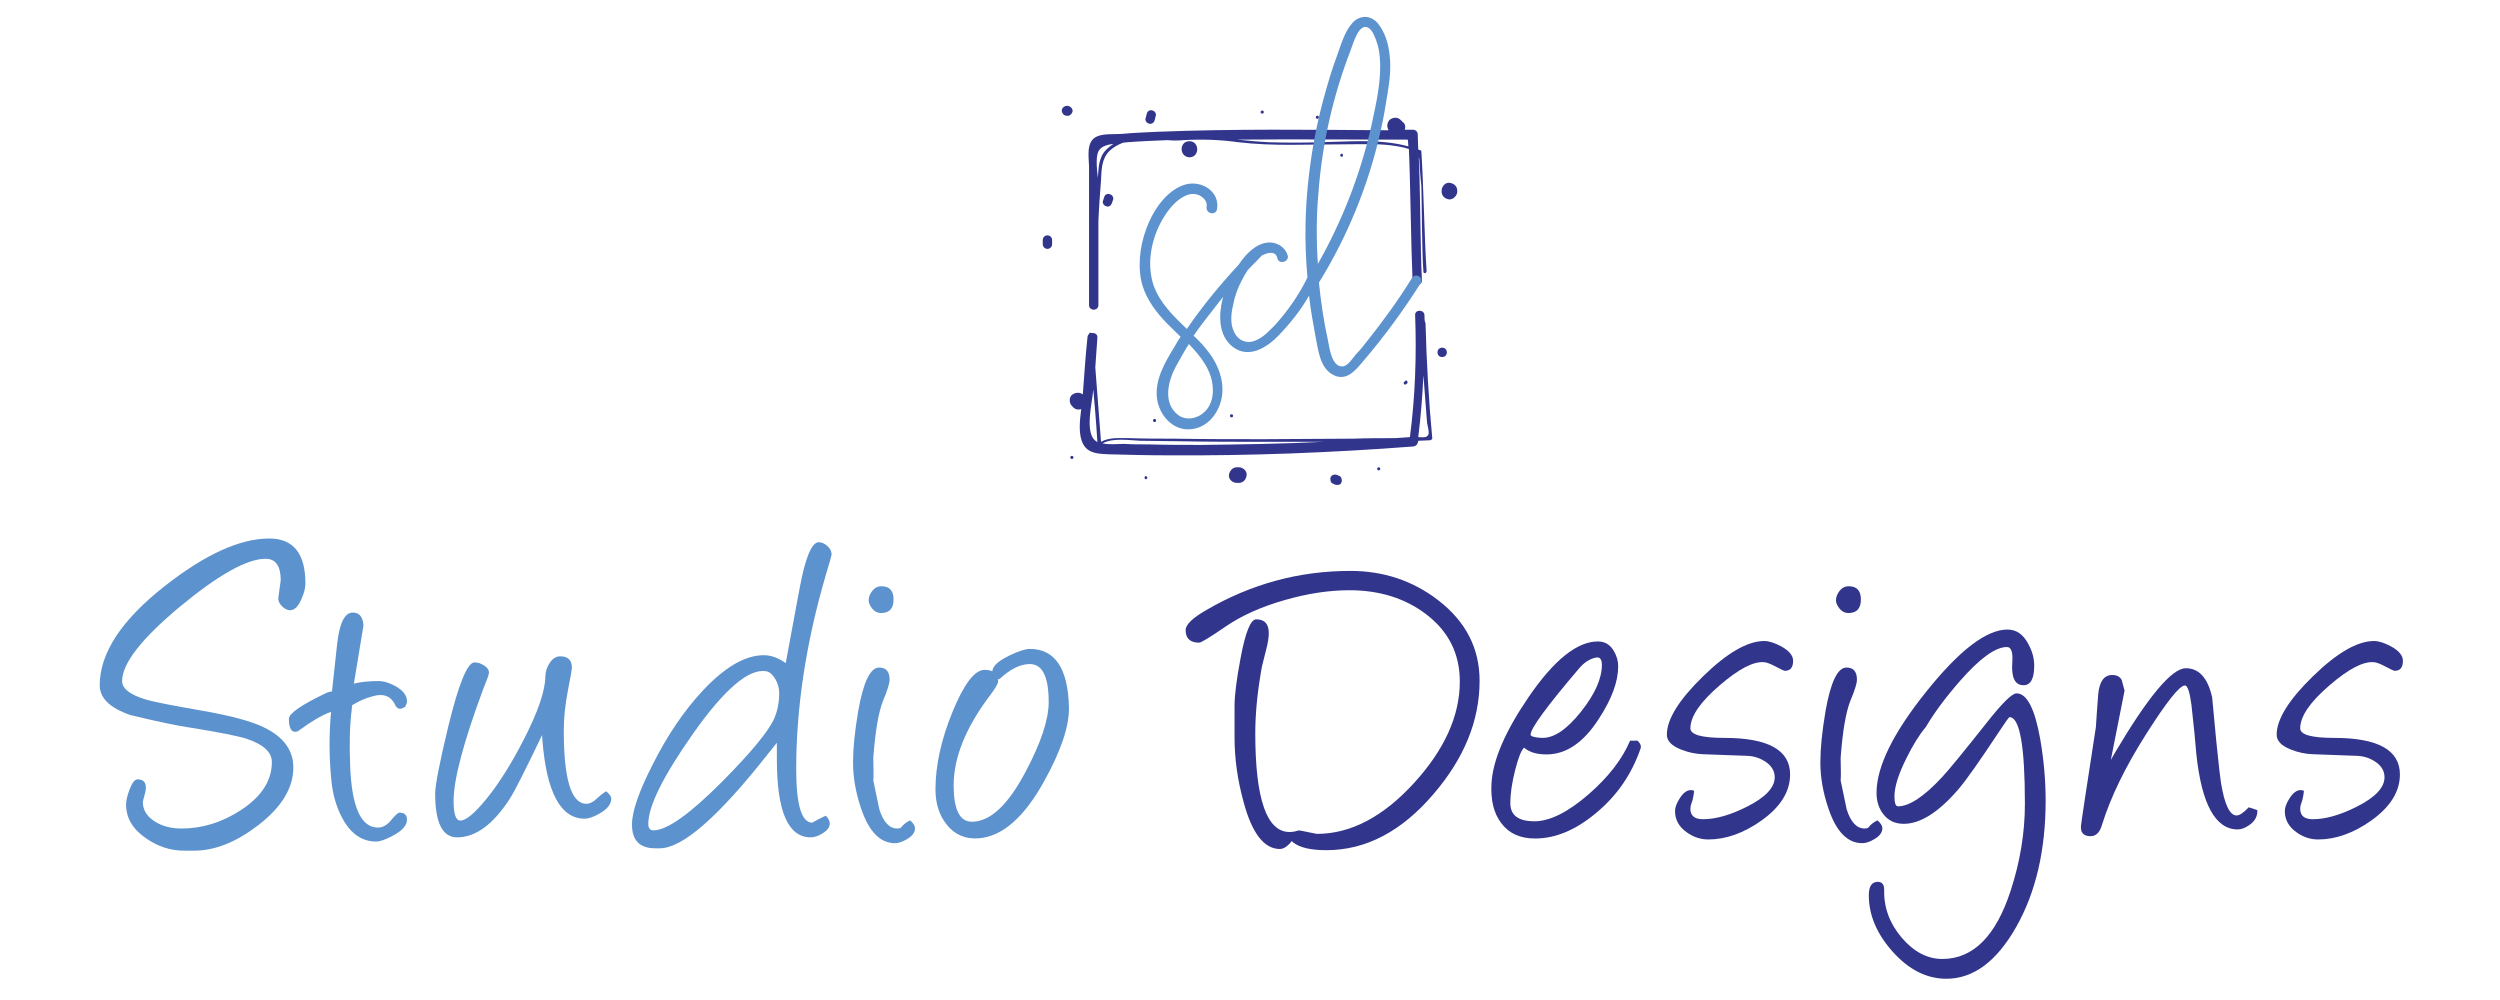 <?xml version="1.0" encoding="utf-8"?>
<!-- Generator: Adobe Illustrator 16.0.0, SVG Export Plug-In . SVG Version: 6.00 Build 0)  -->
<!DOCTYPE svg PUBLIC "-//W3C//DTD SVG 1.1 Tiny//EN" "http://www.w3.org/Graphics/SVG/1.1/DTD/svg11-tiny.dtd">
<svg version="1.1" baseProfile="tiny" id="Calque_1"
	 xmlns="http://www.w3.org/2000/svg" xmlns:xlink="http://www.w3.org/1999/xlink" x="0px" y="0px" width="200px" height="80px"
	 viewBox="0 0 200 80" xml:space="preserve">
<g>
	<path fill="#5C92CD" d="M23.205,48.819c-0.224,0-0.444-0.111-0.662-0.336c-0.217-0.224-0.308-0.452-0.271-0.689
		c0.124-0.932,0.187-1.384,0.187-1.359c0-1.155-0.404-1.733-1.211-1.733c-1.479,0-3.752,1.268-6.82,3.802
		c-3.106,2.584-4.659,4.577-4.659,5.981c0,0.597,0.609,1.081,1.826,1.453c0.584,0.188,2.137,0.497,4.659,0.933
		c2.211,0.386,3.82,0.82,4.827,1.304c1.59,0.759,2.385,1.833,2.385,3.225c0,1.639-0.938,3.181-2.814,4.621
		c-1.764,1.354-3.466,2.031-5.106,2.031h-0.839c-1.056,0-2.056-0.323-3-0.97c-1.081-0.732-1.621-1.64-1.621-2.721
		c0-0.285,0.087-0.67,0.261-1.155c0.211-0.571,0.429-0.857,0.652-0.857c0.447,0,0.671,0.219,0.671,0.653
		c0,0.173-0.041,0.398-0.121,0.67c-0.081,0.273-0.122,0.436-0.122,0.485c0,0.646,0.329,1.174,0.988,1.583
		c0.583,0.36,1.285,0.542,2.105,0.542c1.665,0,3.249-0.492,4.751-1.473c1.652-1.08,2.479-2.36,2.479-3.839
		c0-0.796-0.67-1.417-2.013-1.864c-0.683-0.224-2.187-0.521-4.509-0.894c-1.081-0.161-2.677-0.497-4.789-1.006
		c-1.64-0.56-2.46-1.354-2.46-2.386c0-2.56,1.727-5.199,5.18-7.92c3.243-2.546,6.038-3.82,8.386-3.82
		c1.925,0,2.888,1.199,2.888,3.597c0,0.372-0.112,0.801-0.335,1.285C23.851,48.533,23.552,48.819,23.205,48.819z"/>
	<path fill="#5C92CD" d="M28.31,54.689c0.56-0.137,1.23-0.205,2.013-0.205c0.36,0,0.789,0.13,1.286,0.392
		c0.633,0.349,0.95,0.757,0.95,1.229c0,0.087-0.018,0.168-0.055,0.243l-0.019,0.055c0-0.023-0.025,0.026-0.075,0.149
		c-0.137,0.05-0.186,0.081-0.149,0.094h-0.037c-0.075,0.038-0.162,0.056-0.261,0.056c-0.075,0-0.174-0.068-0.299-0.205
		c-0.249-0.596-0.658-0.896-1.229-0.896c-0.199,0-0.423,0.038-0.67,0.113c-0.522,0.137-1.057,0.372-1.603,0.708
		c0,0.063-0.007,0.161-0.019,0.298c-0.161,1.256-0.205,2.771-0.13,4.547c0.124,3.292,0.863,4.938,2.217,4.938
		c0.386,0,0.74-0.197,1.063-0.596c0.323-0.396,0.547-0.596,0.671-0.596c0.397,0,0.596,0.186,0.596,0.559
		c0,0.447-0.366,0.87-1.099,1.267c-0.608,0.324-1.063,0.485-1.36,0.485c-1.131,0-2.031-0.615-2.702-1.845
		c-0.473-0.882-0.765-1.857-0.876-2.926c-0.198-1.889-0.211-3.758-0.037-5.609c-0.695,0.249-1.535,0.732-2.516,1.453
		c-0.124,0.101-0.242,0.148-0.354,0.148c-0.335,0-0.503-0.347-0.503-1.042c0-0.436,1.025-1.137,3.075-2.106
		c0.124-0.024,0.249-0.056,0.372-0.094c0.087-0.844,0.224-2.104,0.411-3.782c0.186-1.677,0.602-2.516,1.248-2.516
		c0.534,0,0.82,0.349,0.857,1.043L28.31,54.689z"/>
	<path fill="#5C92CD" d="M43.366,58.808c-1.329,2.783-2.192,4.485-2.59,5.106c-1.33,2.05-2.733,3.074-4.211,3.074
		c-1.167,0-1.752-1.168-1.752-3.503c0-0.672,0.354-2.479,1.063-5.423c0.82-3.354,1.509-5.043,2.069-5.069
		c0.273,0,0.537,0.084,0.792,0.252c0.255,0.168,0.382,0.357,0.382,0.569c-0.012,0.099-0.055,0.255-0.13,0.466l-0.336,0.855
		c-1.578,4.25-2.367,7.231-2.367,8.946c0,1.042,0.18,1.565,0.541,1.565c0.448,0,1.143-0.578,2.087-1.733
		c1.019-1.255,2.025-2.858,3.019-4.809c1.119-2.186,1.683-3.851,1.696-4.993c0.012-0.398,0.133-0.764,0.363-1.1
		c0.23-0.336,0.507-0.504,0.83-0.504c0.621,0,0.932,0.312,0.932,0.932c0,0.101-0.109,0.708-0.326,1.827
		c-0.217,1.117-0.326,2.181-0.326,3.187c0,3.9,0.602,5.851,1.807,5.851c0.286,0,0.597-0.168,0.932-0.502
		c0.149-0.15,0.366-0.317,0.652-0.504c0.273,0.235,0.41,0.43,0.41,0.578c0,0.447-0.304,0.844-0.913,1.192
		c-0.497,0.285-0.901,0.429-1.211,0.429c-1.938,0-3.068-2.118-3.392-6.354L43.366,58.808z"/>
	<path fill="#5C92CD" d="M62.149,59.423l-0.687,0.857c-3.976,5.056-6.867,7.584-8.675,7.584h-0.371c-1.239,0-1.857-0.634-1.857-1.9
		c0-1.044,0.552-2.646,1.658-4.808c1.167-2.322,2.497-4.286,3.988-5.889c1.776-1.901,3.41-2.851,4.901-2.851
		c0.571,0,1.155,0.211,1.752,0.632c0.249-1.365,0.615-3.341,1.1-5.925c0.459-2.498,0.975-3.746,1.546-3.746
		c0.224,0,0.45,0.1,0.68,0.299c0.229,0.198,0.345,0.428,0.345,0.689c0,0.063-0.156,0.608-0.466,1.639
		c-1.578,5.394-2.367,10.566-2.367,15.523c0,2.858,0.428,4.287,1.286,4.287c0.049-0.026,0.143-0.079,0.28-0.159
		c0.137-0.081,0.404-0.215,0.801-0.4c0.211,0.211,0.317,0.421,0.317,0.634c0,0.284-0.193,0.546-0.578,0.781
		c-0.335,0.212-0.652,0.317-0.951,0.317c-1.801,0-2.702-2.074-2.702-6.224C62.149,60.393,62.149,59.944,62.149,59.423z
		 M61.311,53.702c-1.392-0.248-3.348,1.416-5.87,4.994c-2.386,3.392-3.578,5.796-3.578,7.211c0,0.348,0.137,0.522,0.41,0.522
		c1.082,0,2.913-1.299,5.497-3.895c2.324-2.349,3.709-4.025,4.156-5.031c0.273-0.608,0.41-1.299,0.41-2.068
		c0-0.386-0.102-0.756-0.307-1.109C61.824,53.973,61.584,53.765,61.311,53.702z"/>
	<path fill="#5C92CD" d="M71.597,67.454c-1.18,0-2.081-0.92-2.702-2.758c-0.435-1.268-0.652-2.503-0.652-3.708
		c0-1.105,0.137-2.466,0.41-4.081c0.41-2.336,0.969-3.503,1.677-3.503c0.56,0,0.838,0.323,0.838,0.968
		c0,0.3-0.174,0.857-0.521,1.679c-0.36,0.894-0.622,2.416-0.783,4.565c0.025,1.019,0.025,1.626,0,1.825
		c0.161,0.771,0.323,1.541,0.485,2.311c0.323,1.019,0.801,1.529,1.435,1.529c0.149,0,0.248-0.026,0.298-0.076
		c0.174-0.235,0.416-0.428,0.727-0.577c0.261,0.224,0.392,0.436,0.392,0.634c0,0.335-0.217,0.628-0.652,0.875
		C72.199,67.349,71.882,67.454,71.597,67.454z M70.479,49.043c-0.273,0-0.506-0.118-0.699-0.354
		c-0.192-0.235-0.289-0.459-0.289-0.672c0-0.248,0.096-0.496,0.289-0.745c0.193-0.247,0.438-0.372,0.736-0.372
		c0.646,0,0.969,0.354,0.969,1.062C71.485,48.683,71.15,49.043,70.479,49.043z"/>
	<path fill="#5C92CD" d="M78.323,67.063c-1.081,0.087-1.945-0.279-2.59-1.099c-0.597-0.746-0.895-1.684-0.895-2.814
		c0-1.913,0.457-3.984,1.369-6.215c0.914-2.229,1.768-3.345,2.563-3.345c0.721,0,1.081,0.305,1.081,0.914
		c0,0.173-0.204,0.533-0.615,1.08c-1.963,2.585-2.944,5.001-2.944,7.249c0,1.938,0.485,2.906,1.454,2.906
		c1.465,0,2.9-1.334,4.304-4.006c1.23-2.311,1.845-4.168,1.845-5.572c0-2.024-0.503-3.037-1.51-3.037c-0.771,0-1.59,0.41-2.46,1.23
		l-0.279-0.168c-0.175-0.1-0.262-0.249-0.262-0.446c0-0.423,0.448-0.853,1.342-1.287c0.745-0.36,1.297-0.54,1.658-0.54
		c2.013,0,3.056,1.553,3.131,4.658c0.037,1.504-0.628,3.485-1.994,5.944C81.932,65.386,80.199,66.901,78.323,67.063z"/>
	<path fill="#31358C" d="M106.107,68.014c-1.243,0-2.125-0.205-2.646-0.615c-0.112-0.087-0.168-0.192-0.168-0.317
		c0-0.173,0.084-0.331,0.252-0.475c0.167-0.143,0.332-0.195,0.493-0.159c0.857,0.175,1.292,0.262,1.305,0.262
		c2.708,0,5.305-1.359,7.79-4.081c2.435-2.67,3.652-5.372,3.652-8.106c0-2.236-0.907-4.037-2.721-5.404
		c-1.678-1.266-3.715-1.9-6.112-1.9c-1.628,0-3.348,0.261-5.163,0.783c-1.875,0.533-3.446,1.236-4.714,2.104
		c-1.267,0.871-1.98,1.306-2.143,1.306c-0.72,0-1.081-0.336-1.081-1.006c0-0.435,0.553-0.97,1.658-1.604
		c3.578-2.087,7.417-3.13,11.517-3.13c2.646,0,4.981,0.775,7.007,2.329c2.224,1.702,3.335,3.857,3.335,6.466
		c0,3.168-1.223,6.182-3.67,9.037C112.139,66.51,109.275,68.014,106.107,68.014z M102.398,67.92c-1.267,0-2.236-1.249-2.907-3.745
		c-0.485-1.752-0.728-3.479-0.728-5.18v-2.498c0-0.882,0.163-2.168,0.485-3.857c0.385-2.063,0.802-3.093,1.249-3.093
		c0.67,0,1.006,0.365,1.006,1.1c0,0.36-0.073,0.813-0.219,1.359c-0.197,0.771-0.307,1.211-0.331,1.323
		c-0.354,1.95-0.531,3.728-0.531,5.33c0,5.267,0.915,7.901,2.744,7.901c0.234,0,0.481-0.044,0.741-0.131
		C103.349,67.423,102.847,67.92,102.398,67.92z"/>
	<path fill="#31358C" d="M121.927,59.814c-0.224,0.198-0.464,0.802-0.718,1.808c-0.255,1.006-0.383,1.881-0.383,2.628
		c0,0.968,0.641,1.453,1.921,1.453c1.229,0,2.671-0.714,4.323-2.143c1.603-1.393,2.714-2.827,3.336-4.306h0.596
		c0.235,0.224,0.316,0.435,0.242,0.634c-0.721,2.087-1.926,3.82-3.614,5.199c-1.604,1.328-3.213,1.993-4.827,1.993
		c-1.193,0-2.094-0.41-2.702-1.229c-0.596-0.782-0.857-1.838-0.782-3.168c0.099-1.863,1.093-4.174,2.98-6.932
		c2.024-2.956,3.871-4.436,5.535-4.436c0.56,0,0.987,0.261,1.285,0.783c0.224,0.385,0.336,0.788,0.336,1.211
		c0,1.218-0.516,2.615-1.547,4.193c-1.217,1.899-2.615,2.851-4.192,2.851c-0.745,0-1.316-0.161-1.715-0.485L121.927,59.814z
		 M127.61,52.621c-0.473,0.112-0.9,0.398-1.286,0.857c-2.584,3.031-3.876,4.796-3.876,5.293c0,0.137,0.285,0.224,0.856,0.26
		c0.97,0.05,2.025-0.646,3.168-2.087c1.119-1.403,1.679-2.659,1.679-3.764C128.151,52.708,127.971,52.522,127.61,52.621z"/>
	<path fill="#31358C" d="M142.797,53.665c-0.074,0-0.319-0.112-0.735-0.336c-0.417-0.223-0.73-0.341-0.941-0.354
		c-0.845-0.074-2.024,0.54-3.54,1.846c-1.565,1.341-2.349,2.491-2.349,3.447c0,0.509,0.907,0.764,2.721,0.764
		c3.504,0,5.255,0.976,5.255,2.926c0,1.38-0.774,2.615-2.324,3.708c-1.413,0.994-2.82,1.491-4.221,1.491
		c-0.621,0-1.197-0.192-1.729-0.577c-0.621-0.437-0.931-1.001-0.931-1.695c0-0.286,0.123-0.622,0.368-1.007
		c0.281-0.448,0.582-0.672,0.902-0.672c0.085,0,0.172,0.02,0.257,0.058c-0.043,0.435-0.116,0.769-0.215,1.006
		c-0.056,0.137-0.083,0.279-0.083,0.428c0,0.56,0.335,0.839,1.004,0.839c1.027,0,2.205-0.336,3.53-1.007
		c1.476-0.745,2.212-1.527,2.212-2.349c0-0.509-0.256-0.93-0.767-1.266c-0.423-0.273-0.89-0.423-1.4-0.447l-3.585-0.131
		c-0.598-0.024-1.177-0.149-1.737-0.373c-0.759-0.298-1.14-0.694-1.14-1.191c0-1.231,0.966-2.786,2.898-4.669
		c1.932-1.883,3.563-2.823,4.893-2.823c0.372,0,0.825,0.144,1.359,0.429c0.634,0.349,0.95,0.733,0.95,1.155
		C143.449,53.397,143.231,53.665,142.797,53.665z"/>
	<path fill="#31358C" d="M148.983,67.454c-1.181,0-2.081-0.92-2.702-2.758c-0.436-1.268-0.652-2.503-0.652-3.708
		c0-1.105,0.137-2.466,0.41-4.081c0.409-2.336,0.969-3.503,1.677-3.503c0.56,0,0.839,0.323,0.839,0.968
		c0,0.3-0.174,0.857-0.521,1.679c-0.36,0.894-0.622,2.416-0.783,4.565c0.024,1.019,0.024,1.626,0,1.825
		c0.161,0.771,0.323,1.541,0.484,2.311c0.323,1.019,0.801,1.529,1.435,1.529c0.149,0,0.249-0.026,0.298-0.076
		c0.175-0.235,0.417-0.428,0.728-0.577c0.262,0.224,0.392,0.436,0.392,0.634c0,0.335-0.218,0.628-0.653,0.875
		C149.586,67.349,149.27,67.454,148.983,67.454z M147.865,49.043c-0.273,0-0.507-0.118-0.699-0.354s-0.288-0.459-0.288-0.672
		c0-0.248,0.096-0.496,0.288-0.745c0.192-0.247,0.438-0.372,0.736-0.372c0.646,0,0.969,0.354,0.969,1.062
		C148.871,48.683,148.535,49.043,147.865,49.043z"/>
	<path fill="#31358C" d="M155.711,78.3c-1.566,0-2.992-0.714-4.277-2.143s-1.929-2.939-1.929-4.529c0-0.721,0.238-1.081,0.717-1.081
		c0.343,0,0.513,0.212,0.513,0.634c-0.036,1.417,0.43,2.693,1.4,3.83c0.97,1.137,2.054,1.706,3.248,1.706
		c2.464,0,4.286-1.82,5.469-5.461c0.759-2.323,1.14-4.641,1.14-6.951c0-4.621-0.411-6.932-1.23-6.932
		c-0.05,0-0.336,0.397-0.857,1.192c-1.553,2.349-2.627,3.871-3.225,4.565c-1.59,1.852-3.05,2.776-4.378,2.776
		c-0.709,0-1.262-0.267-1.659-0.801c-0.347-0.46-0.521-1.019-0.521-1.678c0-2.087,1.325-4.785,3.979-8.097
		c2.652-3.31,4.816-4.966,6.494-4.966c0.709,0,1.261,0.379,1.658,1.136c0.323,0.572,0.484,1.157,0.484,1.753
		c0,1.043-0.285,1.565-0.857,1.565c-0.695,0-0.994-0.628-0.894-1.882c0.049-0.783-0.094-1.175-0.43-1.175
		c-0.919,0-2.168,0.9-3.744,2.702c-1.157,1.317-2.069,2.548-2.74,3.689c-0.509,0.597-1.032,1.436-1.565,2.516
		c-0.634,1.269-0.951,2.28-0.951,3.038c0,0.534,0.094,0.801,0.281,0.801c0.905,0,2.087-0.781,3.54-2.348
		c0.533-0.571,1.72-2.019,3.559-4.342c1.23-1.565,2.025-2.349,2.386-2.349c0.833,0,1.467,1.23,1.901,3.689
		c0.285,1.666,0.428,3.293,0.428,4.883c0,3.963-0.783,7.329-2.347,10.101C159.735,76.914,157.872,78.3,155.711,78.3z"/>
	<path fill="#31358C" d="M168.865,60.802l0.317-0.559c2.671-4.521,4.565-6.784,5.684-6.784c1.056,0,1.759,0.778,2.106,2.33
		c0.111,1.181,0.224,2.36,0.334,3.54c0.199,1.938,0.324,3.038,0.373,3.299c0.285,1.739,0.703,2.609,1.249,2.609
		c0.235,0,0.559-0.217,0.97-0.653l0.688,0.225c0.024,0.483-0.187,0.882-0.634,1.192c-0.336,0.235-0.646,0.354-0.932,0.354
		c-1.789,0-2.894-2.02-3.316-6.057c-0.074-0.956-0.205-2.268-0.392-3.932c-0.137-1.019-0.311-1.529-0.521-1.529
		c-0.423,0-1.463,1.309-3.122,3.924s-2.829,5.028-3.513,7.239c-0.174,0.596-0.479,0.895-0.913,0.895c-0.56,0-0.813-0.28-0.764-0.839
		c0.012-0.198,0.41-2.832,1.193-7.901c0.036-0.633,0.099-1.509,0.186-2.628c0.1-1.019,0.473-1.527,1.118-1.527
		c0.373,0,0.627,0.137,0.765,0.41c0.074,0.286,0.148,0.564,0.223,0.839L168.865,60.802z"/>
	<path fill="#31358C" d="M191.581,53.665c-0.075,0-0.32-0.112-0.736-0.336c-0.417-0.223-0.729-0.341-0.94-0.354
		c-0.846-0.074-2.025,0.54-3.541,1.846c-1.565,1.341-2.348,2.491-2.348,3.447c0,0.509,0.907,0.764,2.721,0.764
		c3.504,0,5.255,0.976,5.255,2.926c0,1.38-0.775,2.615-2.324,3.708c-1.414,0.994-2.821,1.491-4.222,1.491
		c-0.62,0-1.197-0.192-1.729-0.577c-0.62-0.437-0.931-1.001-0.931-1.695c0-0.286,0.123-0.622,0.369-1.007
		c0.281-0.448,0.582-0.672,0.901-0.672c0.086,0,0.172,0.02,0.258,0.058c-0.044,0.435-0.117,0.769-0.216,1.006
		c-0.056,0.137-0.082,0.279-0.082,0.428c0,0.56,0.334,0.839,1.003,0.839c1.028,0,2.205-0.336,3.531-1.007
		c1.475-0.745,2.211-1.527,2.211-2.349c0-0.509-0.256-0.93-0.766-1.266c-0.423-0.273-0.891-0.423-1.4-0.447l-3.585-0.131
		c-0.598-0.024-1.178-0.149-1.738-0.373c-0.758-0.298-1.139-0.694-1.139-1.191c0-1.231,0.966-2.786,2.898-4.669
		c1.931-1.883,3.562-2.823,4.892-2.823c0.372,0,0.826,0.144,1.359,0.429c0.634,0.349,0.951,0.733,0.951,1.155
		C192.233,53.397,192.016,53.665,191.581,53.665z"/>
</g>
<path fill="#31358C" d="M114.416,35.221c-0.333,0-0.623,0.041-0.956,0.041c0,0.041,0,0.084-0.041,0.167
	c-0.043,0.167-0.208,0.291-0.376,0.291c-6.531,0.499-13.063,0.749-19.596,0.707c-1.581,0-3.203-0.041-4.784-0.084
	c-0.749-0.041-1.581-0.041-1.997-0.79s-0.291-1.873-0.167-2.829c-0.208,0.084-0.499,0.042-0.666-0.167
	c-0.042-0.042-0.042-0.042-0.083-0.083c-0.208-0.209-0.25-0.667,0-0.875c0.25-0.208,0.625-0.25,0.874-0.041
	c0.125-1.538,0.208-3.08,0.375-4.578c0-0.081,0.042-0.207,0.125-0.249c0-0.083,0.083-0.165,0.208-0.083
	c0.208-0.042,0.499,0.083,0.458,0.375c-0.042,0.79-0.125,1.581-0.167,2.37c0.167,1.998,0.291,3.996,0.458,5.951
	c0.666-0.375,1.539-0.292,2.288-0.292c1.207,0.042,2.372,0.042,3.536,0.042c2.414,0.042,4.826,0.042,7.239,0.042
	c2.372,0,4.701-0.042,7.115-0.042c1.124-0.042,2.245-0.042,3.369-0.042c0.374-0.041,0.791-0.041,1.165-0.083
	c0.417-3.203,0.541-6.491,0.417-9.736c-0.044-0.498,0.747-0.498,0.747,0c0,0.168,0,0.375,0.044,0.542
	c0.04,0.041,0.04,0.041,0.04,0.084c0.084,3.077,0.25,6.157,0.542,9.235C114.541,35.137,114.5,35.221,114.416,35.221L114.416,35.221z
	 M112.585,30.643c0.084-0.084-0.081-0.291-0.165-0.167c-0.041,0.042-0.041,0.042-0.084,0.083c-0.125,0.084,0.043,0.293,0.168,0.168
	C112.545,30.727,112.545,30.685,112.585,30.643L112.585,30.643z M85.75,36.468c0.167,0,0.167,0.25,0,0.25
	C85.584,36.717,85.584,36.468,85.75,36.468L85.75,36.468z M98.523,33.39c0.167,0,0.167-0.25,0-0.25S98.357,33.39,98.523,33.39
	L98.523,33.39z M92.366,33.763c0.167,0,0.167-0.249,0-0.249C92.199,33.514,92.199,33.763,92.366,33.763L92.366,33.763z
	 M91.658,38.09c0.167,0,0.167,0.25,0,0.25C91.534,38.341,91.534,38.09,91.658,38.09L91.658,38.09z M110.299,37.382
	c0.165,0,0.165,0.251,0,0.251C110.131,37.633,110.131,37.382,110.299,37.382L110.299,37.382z M107.344,12.544
	c-0.165,0-0.165-0.25,0-0.25C107.469,12.295,107.469,12.544,107.344,12.544L107.344,12.544z M105.388,9.507
	c-0.165,0-0.165-0.25,0-0.25C105.554,9.258,105.554,9.507,105.388,9.507L105.388,9.507z M100.979,9.091
	c-0.168,0-0.168-0.249,0-0.249C101.145,8.842,101.145,9.091,100.979,9.091L100.979,9.091z M95.153,11.296c0.832,0,0.832,1.29,0,1.29
	C94.322,12.544,94.322,11.296,95.153,11.296L95.153,11.296z M85.335,9.258c-0.167,0-0.291-0.083-0.375-0.292
	c-0.083-0.25,0.125-0.499,0.416-0.499c0.25,0,0.5,0.25,0.416,0.499C85.709,9.174,85.543,9.299,85.335,9.258L85.335,9.258z
	 M83.795,19.909c-0.208,0-0.375-0.167-0.375-0.374c0-0.083,0-0.209,0-0.333c0-0.208,0.167-0.375,0.375-0.375
	c0.208,0,0.375,0.167,0.375,0.375c0,0.083,0,0.208,0,0.333C84.169,19.742,84.003,19.909,83.795,19.909L83.795,19.909z
	 M115.372,28.563c-0.498,0-0.498-0.749,0-0.749C115.873,27.813,115.873,28.563,115.372,28.563L115.372,28.563z M107.011,38.008
	c0.04,0.041,0.084,0.041,0.168,0.083c0.165,0.083,0.206,0.375,0.124,0.541c-0.084,0.167-0.333,0.208-0.541,0.125
	c-0.041-0.041-0.084-0.041-0.168-0.083c-0.166-0.083-0.206-0.375-0.125-0.541C106.594,37.966,106.802,37.924,107.011,38.008
	L107.011,38.008z M88.788,15.54c0.208,0.042,0.333,0.292,0.25,0.458c-0.042,0.083-0.042,0.167-0.083,0.25
	c-0.083,0.208-0.25,0.333-0.458,0.25c-0.208-0.042-0.333-0.292-0.25-0.458c0.042-0.083,0.042-0.167,0.083-0.25
	C88.372,15.582,88.58,15.457,88.788,15.54L88.788,15.54z M92.366,9.632c-0.042,0.208-0.292,0.332-0.458,0.25
	c-0.208-0.042-0.333-0.291-0.25-0.458C91.7,9.341,91.7,9.216,91.742,9.091c0.042-0.208,0.291-0.333,0.458-0.249
	c0.208,0.042,0.333,0.291,0.25,0.457C92.407,9.424,92.407,9.549,92.366,9.632L92.366,9.632z M115.955,15.956
	c-0.374-0.042-0.623-0.291-0.623-0.624c0-0.042,0-0.042,0-0.083c0-0.333,0.292-0.666,0.623-0.624
	c0.376,0.041,0.625,0.291,0.625,0.624c0,0.042,0,0.042,0,0.083C116.58,15.623,116.288,15.956,115.955,15.956L115.955,15.956z
	 M98.939,37.382c0.042,0,0.083,0,0.167,0c0.333,0,0.666,0.293,0.625,0.626c-0.042,0.374-0.292,0.623-0.625,0.623
	c-0.042,0-0.083,0-0.167,0c-0.333,0-0.666-0.29-0.624-0.623C98.357,37.675,98.607,37.382,98.939,37.382L98.939,37.382z
	 M113.874,21.739c0,0.167,0.252,0.167,0.252-0.083c-0.168-2.413-0.252-7.115-0.417-9.528c0-0.041,0-0.083-0.04-0.083
	c-0.044-0.042-0.125-0.042-0.209-0.083c0-0.375-0.041-0.791-0.041-1.207c0-0.208-0.168-0.375-0.376-0.375c-0.209,0-0.414,0-0.664,0
	c0.082-0.208,0.041-0.499-0.168-0.624c-0.084-0.083-0.124-0.125-0.165-0.166c-0.252-0.25-0.626-0.208-0.875,0
	c-0.208,0.208-0.249,0.541-0.084,0.832c-6.197-0.042-12.397-0.125-18.596,0.125c-0.915,0.041-1.873,0.083-2.746,0.166
	c-0.583,0.042-1.456-0.041-1.997,0.208c-0.916,0.416-0.624,1.706-0.624,2.496c0,3.662,0,7.322,0,10.984c0,0.499,0.748,0.499,0.748,0
	c0-2.247,0-4.452,0-6.699c0.042-1.081,0.125-2.164,0.209-3.286c0.041-0.832,0.041-1.706,0.666-2.33
	c0.291-0.291,0.666-0.499,1.082-0.666c0.125,0,0.25-0.042,0.375-0.042c1.082-0.083,2.164-0.125,3.204-0.166
	c0.416,0.041,0.832,0.041,1.248,0c1.498-0.083,2.913-0.042,4.41,0.166c1.415,0.167,2.787,0.208,4.203,0.208
	c1.454,0,2.952-0.042,4.45-0.042c1.373,0,2.746-0.083,4.12,0.167c0.289,0.042,0.623,0.125,0.872,0.208
	c0.124,2.746,0.168,7.739,0.292,10.484c0.041,0.499,0.791,0.499,0.748,0c-0.125-2.496-0.125-7.322-0.249-9.86
	c0,0.083,0.043,0.167,0.043,0.208c0.041,0.707,0.081,1.415,0.165,2.122C113.75,16.455,113.75,20.241,113.874,21.739L113.874,21.739z
	 M87.831,12.211c0.167-0.499,0.707-0.624,1.248-0.707c-0.416,0.292-0.833,0.624-0.998,1.124c-0.209,0.499-0.209,1.082-0.25,1.581
	c0,0.042,0,0.042,0,0.042C87.748,13.585,87.665,12.669,87.831,12.211L87.831,12.211z M112.629,11.171c0,0.167,0.04,0.375,0.04,0.541
	c-2.245-0.625-4.783-0.375-7.072-0.333c-1.373,0.042-2.747,0.042-4.077,0c-0.874-0.042-1.706-0.125-2.538-0.208
	C103.517,11.13,108.092,11.171,112.629,11.171L112.629,11.171z M87.457,31.225c-0.083,1-0.666,3.245,0.125,3.996
	c0.083,0.041,0.125,0.081,0.208,0.165c-0.083-1.456-0.208-2.912-0.333-4.326C87.498,31.06,87.457,31.141,87.457,31.225
	L87.457,31.225z M101.104,35.345c-2.206,0-4.41,0-6.616-0.043c-1.082,0-2.205-0.041-3.287-0.041
	c-0.916-0.041-2.164-0.25-2.996,0.208c0.541,0.125,1.207,0.041,1.706,0.041c0.666,0.042,1.332,0.042,1.997,0.042
	c1.415,0.042,2.829,0.042,4.244,0.042c3.245-0.042,6.489-0.084,9.734-0.249C104.348,35.345,102.726,35.345,101.104,35.345
	L101.104,35.345z M114.167,33.847c-0.084-1.291-0.209-2.538-0.293-3.827c-0.081,1.663-0.205,3.286-0.414,4.95
	c0.041,0,0.041,0,0.041,0c0.208,0,0.625,0.083,0.75-0.167C114.376,34.637,114.208,34.054,114.167,33.847z"/>
<path fill="#5C92CD" d="M97.026,31.101c0.042,0.749-0.208,1.539-0.833,1.996c-0.541,0.417-1.331,0.542-1.914,0.125
	c-1.29-0.957-0.833-2.746-0.208-3.91c0.333-0.583,0.666-1.207,1.04-1.789C96.111,28.563,96.984,29.687,97.026,31.101L97.026,31.101z
	 M105.472,15.457c0.29-3.911,1.165-7.781,2.579-11.441c0.168-0.417,0.623-2.122,1.333-1.831c0.373,0.125,0.582,0.708,0.707,1.04
	c0.165,0.417,0.249,0.874,0.289,1.332c0.168,1.831-0.289,3.703-0.666,5.492c-0.872,3.87-2.329,7.614-4.285,11.067
	C105.304,19.243,105.304,17.329,105.472,15.457L105.472,15.457z M112.962,22.238c-1.084,1.748-2.289,3.413-3.578,5.035
	c-0.293,0.374-0.583,0.748-0.916,1.081c-0.249,0.292-0.626,0.916-1.04,0.958c-0.916,0.083-1.083-1.581-1.208-2.163
	c-0.333-1.498-0.539-2.996-0.707-4.536c2.289-3.703,3.952-7.78,4.911-12.024c0.249-1.04,0.414-2.08,0.582-3.12
	c0.165-0.999,0.29-2.039,0.165-3.038c-0.084-0.916-0.374-1.872-0.956-2.579c-0.292-0.333-0.666-0.5-0.999-0.5l0,0
	c-0.374,0-0.748,0.167-1.04,0.5c-0.623,0.707-0.916,1.789-1.249,2.704c-0.374,0.999-0.664,1.997-0.956,3.037
	c-0.583,2.08-1,4.244-1.249,6.366c-0.333,2.746-0.374,5.492-0.125,8.238c-0.666,1.373-1.538,2.622-2.537,3.743
	c-0.498,0.501-0.998,1.083-1.706,1.333c-0.707,0.25-1.331-0.083-1.622-0.707c-0.333-0.667-0.249-1.458-0.083-2.165
	c0.125-0.707,0.375-1.373,0.708-1.997c0.125-0.25,0.291-0.541,0.458-0.79c0.333-0.375,0.708-0.708,1.041-1.082
	c0.041-0.042,0.041-0.042,0.083-0.083c0.457-0.249,1.123-0.416,1.248,0.208c0.124,0.541,0.958,0.292,0.833-0.208
	c-0.168-0.583-0.665-0.957-1.249-1.04c-0.665-0.083-1.289,0.25-1.789,0.708c-0.333,0.292-0.624,0.666-0.874,1.04
	c-1.498,1.623-2.913,3.329-4.161,5.159c-1.082-1.04-2.164-2.08-2.663-3.495c-0.583-1.747-0.167-3.786,0.749-5.325
	c0.416-0.707,1.04-1.498,1.789-1.831c0.333-0.167,0.749-0.208,1.124-0.042c0.333,0.167,0.666,0.5,0.582,0.916
	c-0.083,0.541,0.707,0.749,0.833,0.208c0.249-1.415-1.207-2.33-2.497-1.997c-1.373,0.375-2.413,1.789-2.954,3.037
	c-0.624,1.415-0.916,3.079-0.624,4.618c0.249,1.206,0.957,2.247,1.747,3.121c0.416,0.458,0.916,0.916,1.415,1.414
	c-0.167,0.25-0.333,0.499-0.458,0.749c-0.79,1.291-1.664,2.745-1.415,4.285c0.208,1.248,1.207,2.414,2.538,2.372
	c1.498-0.041,2.496-1.374,2.663-2.788c0.125-1.207-0.333-2.371-1.04-3.329c-0.375-0.499-0.79-0.957-1.248-1.374
	c0.499-0.748,1.082-1.455,1.623-2.163c0.25-0.332,0.499-0.625,0.749-0.958c0,0.043-0.042,0.084-0.042,0.125
	c-0.333,1.333-0.375,2.996,0.832,3.911c1.29,0.958,2.746,0,3.661-0.956s1.75-1.996,2.413-3.163c0.125,1.123,0.333,2.288,0.542,3.412
	c0.208,1,0.333,2.289,1.289,2.872c1.124,0.666,1.872-0.292,2.538-1.083c1.663-1.954,3.161-3.994,4.534-6.157
	C113.958,22.197,113.251,21.781,112.962,22.238z"/>
</svg>
